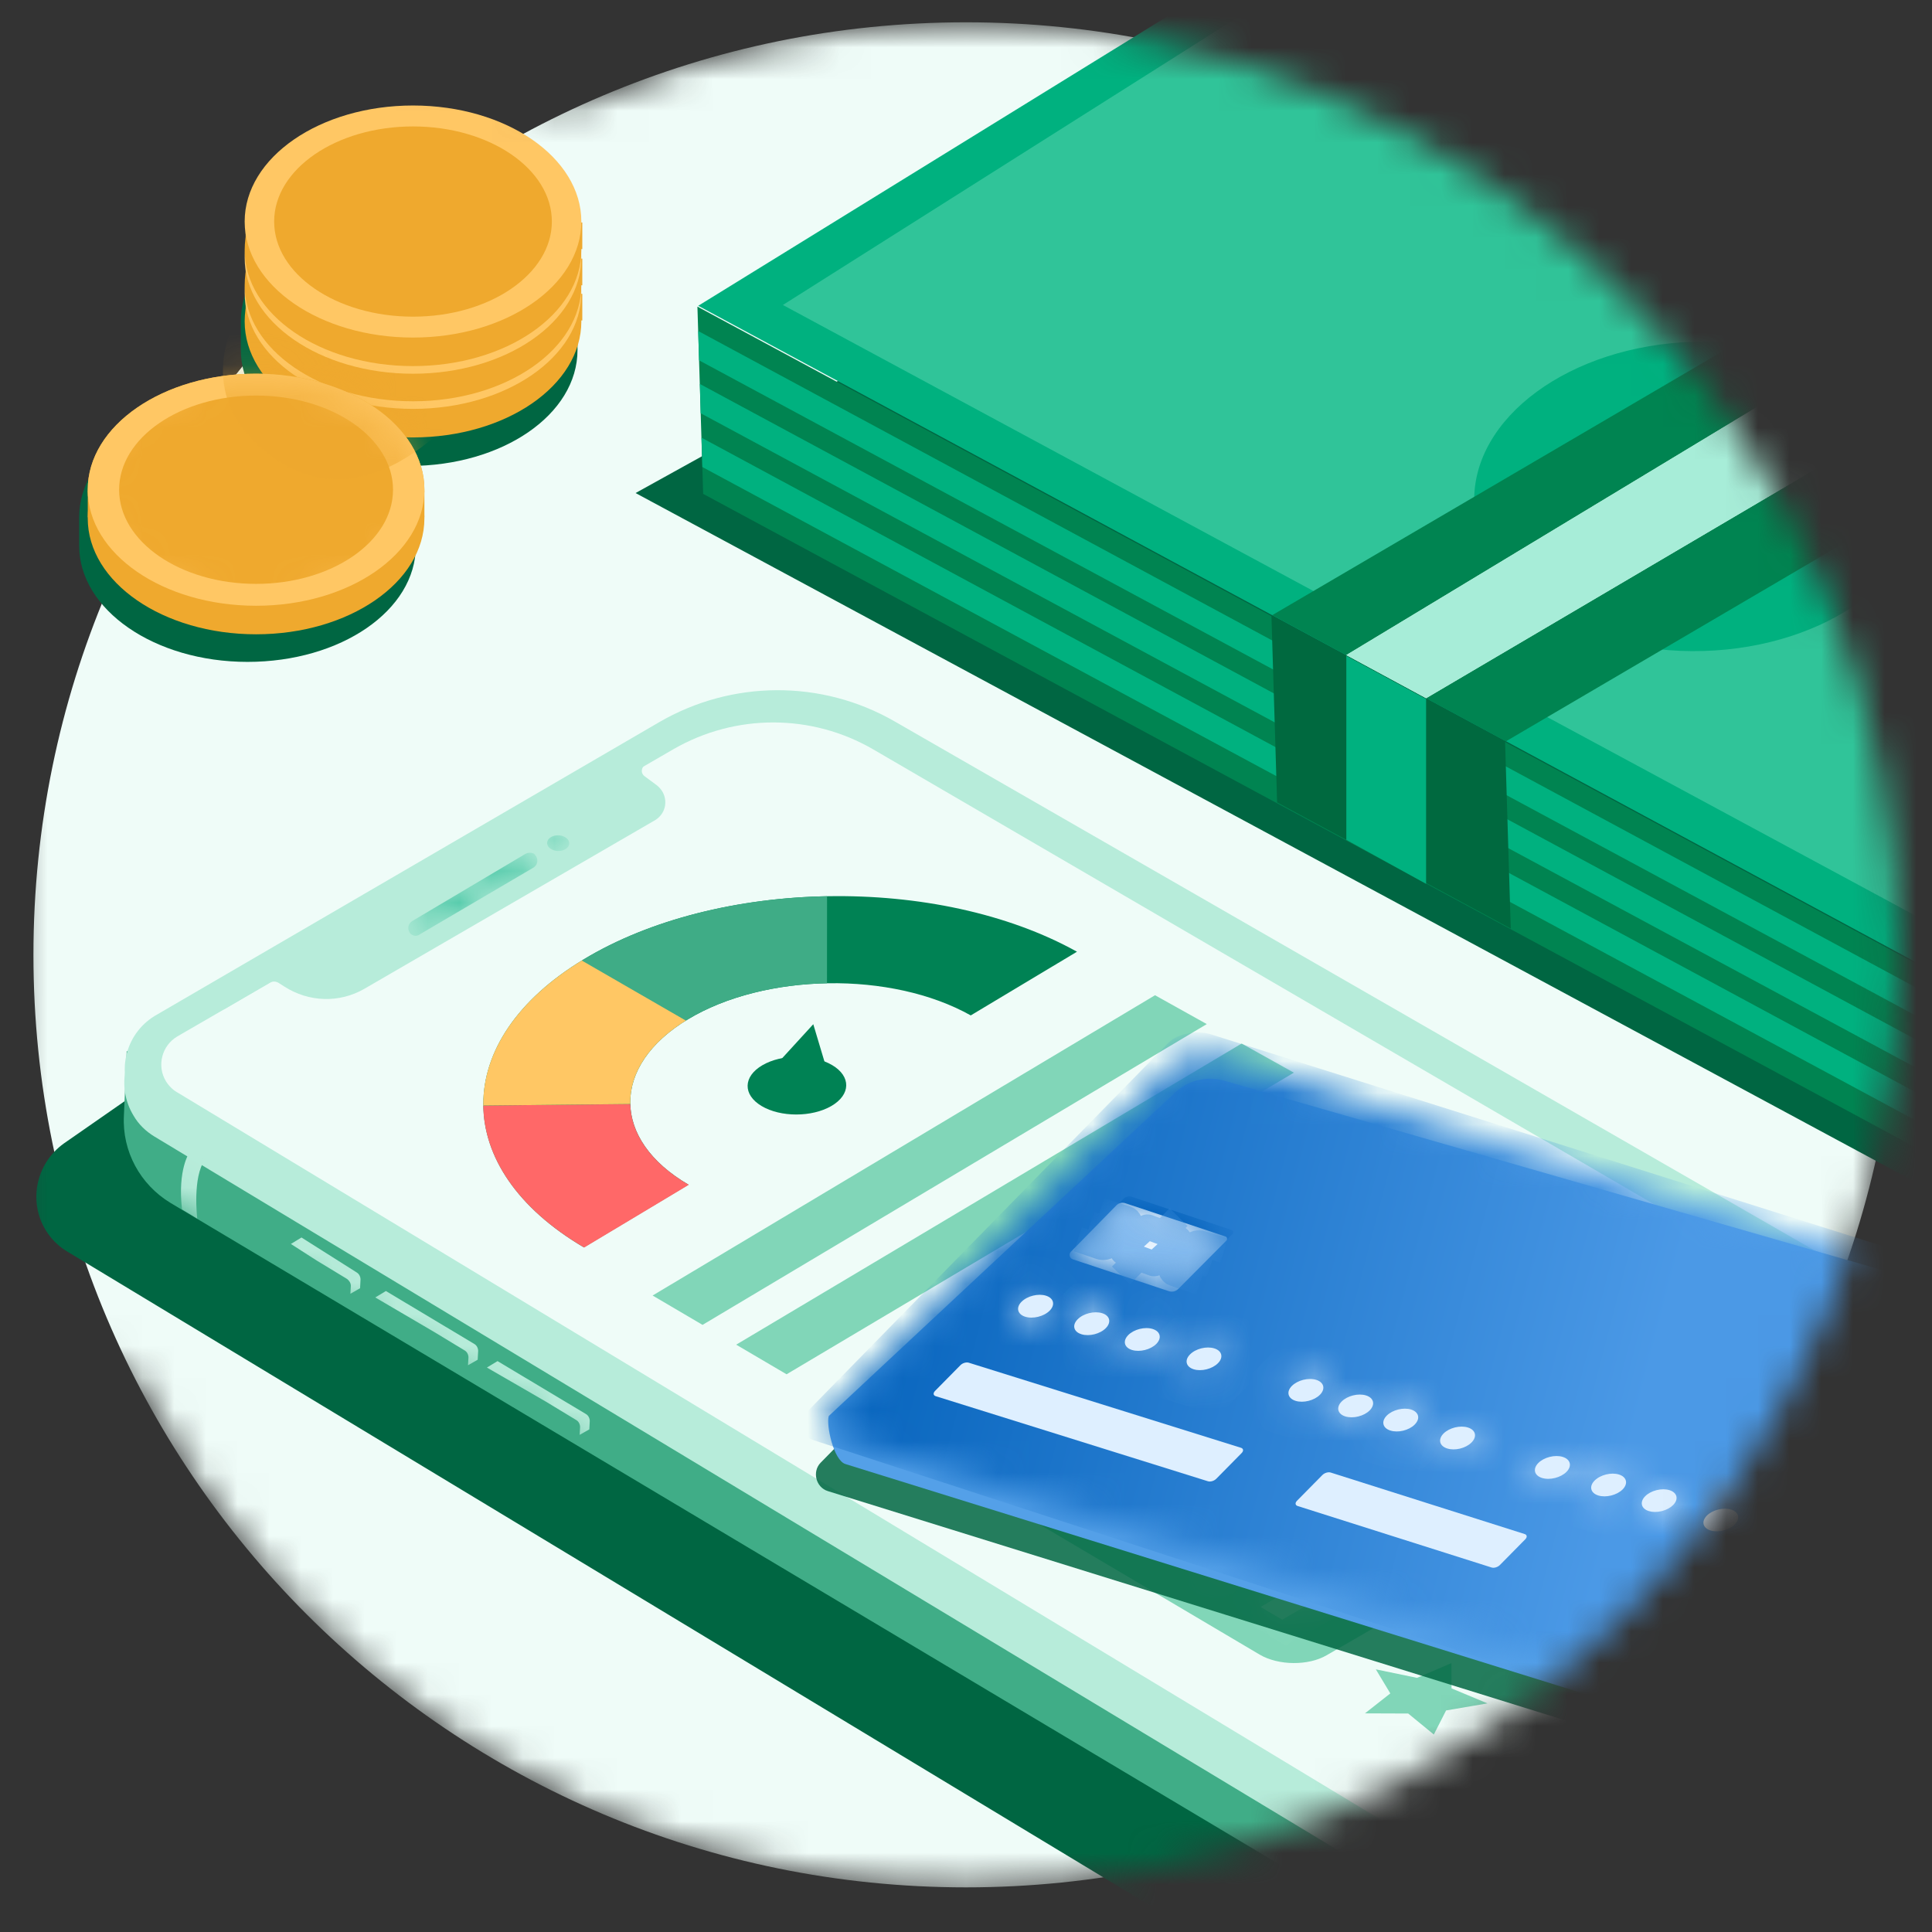 <?xml version="1.0" encoding="UTF-8"?> <svg xmlns="http://www.w3.org/2000/svg" width="61" height="61" viewBox="0 0 61 61" fill="none"><rect x="0" y="0" width="61" height="61" fill="#333333" stroke="none"/><g clip-path="url(#clip0_16015_32107)"><mask id="mask0_16015_32107" style="mask-type:luminance" maskUnits="userSpaceOnUse" x="0" y="0" width="60" height="60"><path d="M30.5 0.703C26.198 0.703 22.113 1.627 18.43 3.285C17.202 3.838 8.938 0.173 8.938 0.173L0.5 5.535L0.314 42.102C0.314 42.102 3.898 42.805 4.271 43.533C9.144 53.065 19.059 59.59 30.5 59.59C46.761 59.59 59.943 46.408 59.943 30.147C59.943 13.886 46.761 0.703 30.5 0.703Z" fill="white"></path></mask><g mask="url(#mask0_16015_32107)"><path d="M30.5 59.591C46.761 59.591 59.943 46.409 59.943 30.148C59.943 13.886 46.761 0.704 30.5 0.704C14.238 0.704 1.056 13.886 1.056 30.148C1.056 46.409 14.238 59.591 30.5 59.591Z" fill="#EFFCF8"></path><path d="M72.401 51.669C72.269 51.479 72.124 51.305 71.949 51.174L70.639 50.125L18.606 36.713L18.224 37.062L6.417 33.043L2.019 36.101C1.102 36.757 0.869 38.023 1.509 38.941C1.669 39.174 1.888 39.378 2.136 39.523L10.211 44.401L45.678 65.823C48.299 67.411 51.605 67.367 54.197 65.722L71.76 54.523C72.721 53.911 73.012 52.63 72.401 51.669L72.401 51.669Z" fill="#006642"></path><path d="M4 33.188L3.912 35.227C3.854 36.349 4.422 37.397 5.383 37.98L47.761 63.261C50.324 64.79 53.542 64.731 56.047 63.115L71.338 53.241C71.338 53.241 72.867 52.44 72.022 49.047L4 33.188Z" fill="#40AD87"></path><path d="M4.873 35.883L47.761 61.746C50.309 63.29 53.498 63.232 56.003 61.63L70.813 52.106C72.037 51.319 72.386 49.688 71.6 48.465C71.367 48.115 71.061 47.81 70.697 47.606L28.232 23.199C25.931 21.873 23.091 21.888 20.79 23.228L4.859 32.504C3.927 33.087 3.65 34.296 4.218 35.227C4.378 35.504 4.611 35.723 4.873 35.883Z" fill="#B7ECDA"></path><mask id="mask1_16015_32107" style="mask-type:luminance" maskUnits="userSpaceOnUse" x="3" y="33" width="70" height="32"><path d="M4 33.188L3.912 35.227C3.854 36.349 4.422 37.397 5.383 37.98L47.761 63.261C50.324 64.79 53.542 64.731 56.047 63.115L71.338 53.241C71.338 53.241 72.867 52.44 72.022 49.047L4 33.188Z" fill="white"></path></mask><g mask="url(#mask1_16015_32107)"><path d="M10 39.8L10.961 40.383C11.034 40.441 11.077 40.514 11.077 40.601L11.063 40.849L11.369 40.674L11.383 40.397C11.383 40.31 11.339 40.223 11.267 40.179L9.519 39.072L9.184 39.276L10 39.8Z" fill="#B7ECDA"></path><path d="M13.713 42.058L14.674 42.64C14.747 42.684 14.791 42.771 14.791 42.859L14.776 43.106L15.082 42.931L15.097 42.655C15.097 42.567 15.053 42.48 14.98 42.436L12.184 40.762L11.849 40.965L13.713 42.058Z" fill="#B7ECDA"></path><path d="M17.238 44.256L18.199 44.839C18.271 44.882 18.315 44.97 18.315 45.057L18.301 45.304L18.607 45.13L18.621 44.868C18.621 44.78 18.577 44.693 18.505 44.649L15.709 42.975L15.373 43.178L17.238 44.256Z" fill="#B7ECDA"></path><path d="M5.98 36.393C5.98 36.393 5.602 36.917 5.747 38.184L6.228 38.475C6.228 38.475 6.068 37.164 6.475 36.611L5.98 36.393V36.393Z" fill="#B7ECDA"></path></g><path d="M4.888 35.461L47.775 61.339C50.324 62.883 53.513 62.824 56.018 61.222L70.828 51.698C72.051 50.912 72.401 49.281 71.614 48.058C71.381 47.708 71.075 47.402 70.711 47.199L28.246 22.777C25.945 21.452 23.106 21.466 20.805 22.806L4.873 32.083C3.941 32.665 3.665 33.874 4.233 34.806C4.393 35.068 4.626 35.301 4.888 35.461H4.888Z" fill="#B7ECDA"></path><path d="M48.43 60.377C50.557 61.644 53.236 61.615 55.333 60.275L70.304 50.707C70.886 50.343 71.075 49.586 70.726 48.989C70.624 48.829 70.478 48.683 70.318 48.566L27.577 23.664C25.625 22.528 23.222 22.528 21.271 23.65L5.601 32.722C5.106 33.014 4.946 33.654 5.237 34.135C5.325 34.28 5.456 34.411 5.587 34.484L48.43 60.377V60.377Z" fill="#EFFCF8"></path><path d="M7.058 31.878L8.499 31.033C8.601 30.975 8.718 30.975 8.82 31.048L8.98 31.15C9.752 31.645 10.713 31.674 11.499 31.223L20.688 25.893C20.994 25.704 21.096 25.325 20.921 25.005C20.878 24.932 20.819 24.859 20.747 24.801L20.353 24.509C20.251 24.436 20.237 24.306 20.31 24.204L20.368 24.145L21.256 23.636L20.659 23.461L7.728 31.005L7.058 31.878L7.058 31.878Z" fill="#B7ECDA"></path><mask id="mask2_16015_32107" style="mask-type:luminance" maskUnits="userSpaceOnUse" x="17" y="26" width="1" height="1"><path d="M17.889 26.503C17.893 26.366 17.74 26.25 17.547 26.244C17.354 26.238 17.194 26.344 17.19 26.481C17.186 26.618 17.338 26.733 17.532 26.739C17.724 26.745 17.884 26.64 17.889 26.503Z" fill="white"></path></mask><g mask="url(#mask2_16015_32107)"><path d="M17.973 26.633C17.977 26.496 17.824 26.38 17.631 26.374C17.438 26.368 17.279 26.474 17.274 26.611C17.27 26.748 17.423 26.863 17.616 26.869C17.809 26.875 17.969 26.769 17.973 26.633Z" fill="#00AE82"></path></g><mask id="mask3_16015_32107" style="mask-type:luminance" maskUnits="userSpaceOnUse" x="12" y="26" width="5" height="4"><path d="M16.509 26.84L12.927 28.966C12.81 29.039 12.767 29.184 12.839 29.316C12.849 29.325 12.854 29.335 12.854 29.345C12.927 29.432 13.058 29.461 13.16 29.389L16.757 27.277C16.873 27.204 16.917 27.058 16.844 26.927C16.829 26.913 16.815 26.869 16.786 26.869L16.771 26.854C16.713 26.796 16.611 26.782 16.509 26.84Z" fill="white"></path></mask><g mask="url(#mask3_16015_32107)"><path d="M16.596 26.956L13.014 29.082C12.898 29.155 12.854 29.301 12.927 29.432C12.936 29.442 12.941 29.451 12.941 29.461C13.014 29.548 13.145 29.578 13.247 29.505L16.844 27.393C16.96 27.32 17.004 27.174 16.931 27.043C16.917 27.029 16.902 26.985 16.873 26.985L16.888 26.971C16.8 26.912 16.684 26.912 16.596 26.956Z" fill="#00AE82"></path></g><path d="M43.34 35.594L27.313 45.092L27.175 45.011L43.197 35.515L43.34 35.594Z" fill="#81D6B8"></path><path d="M21.737 37.403C19.293 35.977 19.288 33.649 21.718 32.185C24.154 30.716 28.145 30.654 30.65 32.06L34.004 30.049C29.609 27.606 22.651 27.736 18.419 30.297C14.209 32.844 14.202 36.891 18.434 39.383L21.737 37.403Z" fill="#008254"></path><path d="M15.258 34.907C15.279 36.532 16.336 38.152 18.444 39.389L21.747 37.409C20.539 36.708 19.925 35.787 19.9 34.859L15.258 34.907Z" fill="#FF6868"></path><path d="M21.67 32.214L18.396 30.311C16.281 31.598 15.238 33.259 15.259 34.906L19.901 34.858C19.875 33.912 20.464 32.957 21.67 32.214Z" fill="#FFC764"></path><path d="M21.718 32.184C22.926 31.456 24.512 31.075 26.111 31.045L26.113 28.296C23.31 28.348 20.53 29.019 18.419 30.297C18.402 30.307 18.386 30.318 18.37 30.328L21.655 32.224C21.676 32.211 21.696 32.197 21.718 32.184V32.184Z" fill="#3FAC86"></path><path d="M26.273 33.629C25.672 33.273 24.687 33.275 24.073 33.632C23.46 33.988 23.447 34.565 24.046 34.921C24.645 35.278 25.631 35.278 26.248 34.921C26.865 34.563 26.876 33.985 26.274 33.629L26.273 33.629Z" fill="#008254"></path><path d="M24.621 33.493L25.678 32.338L26.061 33.618L24.621 33.493Z" fill="#008254"></path><path d="M38.102 32.334L22.182 41.831L20.605 40.904L36.468 31.423L38.102 32.334Z" fill="#81D6B8"></path><path d="M40.852 33.868L24.835 43.391L23.244 42.456L39.203 32.948L40.852 33.868Z" fill="#81D6B8"></path><path d="M45.309 37.547C45.882 37.207 46.828 37.2 47.423 37.53L56.436 42.588C57.042 42.934 57.052 43.488 56.459 43.828L41.89 52.26C41.315 52.598 40.368 52.59 39.776 52.244L31.085 47.103C30.517 46.763 30.519 46.221 31.088 45.891C31.088 45.891 31.088 45.891 31.088 45.891L45.309 37.547Z" fill="#81D6B8"></path><path d="M47.031 47.295L46.346 46.9L50.144 44.696L50.834 45.09L47.031 47.295Z" fill="#FBE6E4"></path><path d="M47.031 47.295L46.346 46.9L50.144 44.696L50.834 45.09L47.031 47.295Z" fill="#E5F3EE"></path><mask id="mask4_16015_32107" style="mask-type:luminance" maskUnits="userSpaceOnUse" x="46" y="44" width="5" height="4"><path d="M47.031 47.295L46.346 46.9L50.144 44.696L50.834 45.09L47.031 47.295Z" fill="white"></path></mask><g mask="url(#mask4_16015_32107)"><path d="M44.627 47.015L49.961 43.894L52.291 45.211L46.93 48.339L44.627 47.015Z" fill="#E5F3EE"></path></g><path d="M39.81 50.738L44.875 47.777L45.559 48.171L40.486 51.134L39.81 50.738Z" fill="#FBE6E4"></path><path d="M39.81 50.738L44.875 47.777L45.559 48.171L40.486 51.134L39.81 50.738Z" fill="#E5F3EE"></path><mask id="mask5_16015_32107" style="mask-type:luminance" maskUnits="userSpaceOnUse" x="39" y="47" width="7" height="5"><path d="M39.81 50.738L44.875 47.777L45.559 48.171L40.486 51.134L39.81 50.738Z" fill="white"></path></mask><g mask="url(#mask5_16015_32107)"><path d="M40.597 51.964L38.326 50.622L44.99 46.752L47.294 48.085L40.597 51.964Z" fill="#E5F3EE"></path></g><path d="M38.609 49.551C38.457 49.639 38.209 49.636 38.056 49.546C37.902 49.455 37.9 49.31 38.051 49.222C38.203 49.134 38.451 49.136 38.605 49.227C38.759 49.317 38.761 49.462 38.61 49.55L38.609 49.551Z" fill="#FBE6E4"></path><path d="M38.609 49.551C38.457 49.639 38.209 49.636 38.056 49.546C37.902 49.455 37.9 49.31 38.051 49.222C38.203 49.134 38.451 49.136 38.605 49.227C38.759 49.317 38.761 49.462 38.61 49.55L38.609 49.551Z" fill="#E5F3EE"></path><mask id="mask6_16015_32107" style="mask-type:luminance" maskUnits="userSpaceOnUse" x="37" y="49" width="2" height="1"><path d="M38.609 49.551C38.457 49.639 38.209 49.636 38.056 49.546C37.902 49.455 37.9 49.31 38.051 49.222C38.203 49.134 38.451 49.136 38.605 49.227C38.759 49.317 38.761 49.462 38.61 49.55L38.609 49.551Z" fill="white"></path></mask><g mask="url(#mask6_16015_32107)"><path d="M38.348 50.634L36.206 49.369L38.314 48.142L40.466 49.404L38.348 50.634Z" fill="#E5F3EE"></path></g><path d="M39.258 48.516C39.41 48.427 39.658 48.428 39.813 48.519C39.969 48.609 39.972 48.755 39.82 48.843C39.669 48.932 39.42 48.931 39.265 48.84C39.11 48.75 39.107 48.605 39.258 48.516Z" fill="#FBE6E4"></path><path d="M39.258 48.516C39.41 48.427 39.658 48.428 39.813 48.519C39.969 48.609 39.972 48.755 39.82 48.843C39.669 48.932 39.42 48.931 39.265 48.84C39.11 48.75 39.107 48.605 39.258 48.516Z" fill="#E5F3EE"></path><mask id="mask7_16015_32107" style="mask-type:luminance" maskUnits="userSpaceOnUse" x="39" y="48" width="1" height="1"><path d="M39.258 48.516C39.41 48.427 39.658 48.428 39.813 48.519C39.969 48.609 39.972 48.755 39.82 48.843C39.669 48.932 39.42 48.931 39.265 48.84C39.11 48.75 39.107 48.605 39.258 48.516Z" fill="white"></path></mask><g mask="url(#mask7_16015_32107)"><path d="M39.564 49.931L37.416 48.667L39.527 47.438L41.685 48.699L39.564 49.931Z" fill="#E5F3EE"></path></g><path d="M40.815 48.268C40.663 48.357 40.413 48.356 40.258 48.265C40.102 48.175 40.099 48.029 40.251 47.94C40.403 47.851 40.652 47.852 40.808 47.943C40.964 48.033 40.967 48.179 40.815 48.268Z" fill="#FBE6E4"></path><path d="M40.815 48.268C40.663 48.357 40.413 48.356 40.258 48.265C40.102 48.175 40.099 48.029 40.251 47.94C40.403 47.851 40.652 47.852 40.808 47.943C40.964 48.033 40.967 48.179 40.815 48.268Z" fill="#E5F3EE"></path><mask id="mask8_16015_32107" style="mask-type:luminance" maskUnits="userSpaceOnUse" x="40" y="47" width="1" height="2"><path d="M40.815 48.268C40.663 48.357 40.413 48.356 40.258 48.265C40.102 48.175 40.099 48.029 40.251 47.94C40.403 47.851 40.652 47.852 40.808 47.943C40.964 48.033 40.967 48.179 40.815 48.268Z" fill="white"></path></mask><g mask="url(#mask8_16015_32107)"><path d="M40.559 49.352L38.406 48.089L40.52 46.858L42.682 48.119L40.559 49.352Z" fill="#E5F3EE"></path></g><path d="M41.922 47.625C41.769 47.715 41.517 47.713 41.361 47.622C41.205 47.531 41.202 47.385 41.355 47.296C41.509 47.206 41.76 47.208 41.916 47.299C42.073 47.39 42.075 47.536 41.922 47.625Z" fill="#FBE6E4"></path><path d="M41.922 47.625C41.769 47.715 41.517 47.713 41.361 47.622C41.205 47.531 41.202 47.385 41.355 47.296C41.509 47.206 41.76 47.208 41.916 47.299C42.073 47.39 42.075 47.536 41.922 47.625Z" fill="#E5F3EE"></path><mask id="mask9_16015_32107" style="mask-type:luminance" maskUnits="userSpaceOnUse" x="41" y="47" width="2" height="1"><path d="M41.922 47.625C41.769 47.715 41.517 47.713 41.361 47.622C41.205 47.531 41.202 47.385 41.355 47.296C41.509 47.206 41.76 47.208 41.916 47.299C42.073 47.39 42.075 47.536 41.922 47.625Z" fill="white"></path></mask><g mask="url(#mask9_16015_32107)"><path d="M41.664 48.709L39.506 47.447L41.623 46.215L43.791 47.474L41.664 48.709Z" fill="#E5F3EE"></path></g><path d="M44.914 45.883C44.764 45.972 44.516 45.974 44.358 45.885L44.353 45.882C44.196 45.792 44.191 45.647 44.343 45.557C44.495 45.467 44.747 45.467 44.905 45.557C45.062 45.646 45.068 45.79 44.918 45.88L44.914 45.883Z" fill="#FBE6E4"></path><path d="M44.914 45.883C44.764 45.972 44.516 45.974 44.358 45.885L44.353 45.882C44.196 45.792 44.191 45.647 44.343 45.557C44.495 45.467 44.747 45.467 44.905 45.557C45.062 45.646 45.068 45.79 44.918 45.88L44.914 45.883Z" fill="#E5F3EE"></path><mask id="mask10_16015_32107" style="mask-type:luminance" maskUnits="userSpaceOnUse" x="44" y="45" width="2" height="1"><path d="M44.914 45.883C44.764 45.972 44.516 45.974 44.358 45.885L44.353 45.882C44.196 45.792 44.191 45.647 44.343 45.557C44.495 45.467 44.747 45.467 44.905 45.557C45.062 45.646 45.068 45.79 44.918 45.88L44.914 45.883Z" fill="white"></path></mask><g mask="url(#mask10_16015_32107)"><path d="M44.657 46.968L42.485 45.711L44.609 44.474L46.791 45.729L44.657 46.968Z" fill="#E5F3EE"></path></g><path d="M43.793 46.539C43.644 46.629 43.395 46.63 43.239 46.541L43.233 46.538C43.076 46.448 43.072 46.302 43.224 46.213C43.376 46.123 43.627 46.123 43.784 46.213C43.941 46.303 43.947 46.447 43.797 46.537L43.793 46.539V46.539Z" fill="#FBE6E4"></path><path d="M43.793 46.539C43.644 46.629 43.395 46.63 43.239 46.541L43.233 46.538C43.076 46.448 43.072 46.302 43.224 46.213C43.376 46.123 43.627 46.123 43.784 46.213C43.941 46.303 43.947 46.447 43.797 46.537L43.793 46.539V46.539Z" fill="#E5F3EE"></path><mask id="mask11_16015_32107" style="mask-type:luminance" maskUnits="userSpaceOnUse" x="43" y="46" width="1" height="1"><path d="M43.793 46.539C43.644 46.629 43.395 46.63 43.239 46.541L43.233 46.538C43.076 46.448 43.072 46.302 43.224 46.213C43.376 46.123 43.627 46.123 43.784 46.213C43.941 46.303 43.947 46.447 43.797 46.537L43.793 46.539V46.539Z" fill="white"></path></mask><g mask="url(#mask11_16015_32107)"><path d="M43.535 47.625L41.368 46.366L43.49 45.131L45.666 46.387L43.535 47.625Z" fill="#E5F3EE"></path></g><path d="M45.806 45.362C45.652 45.452 45.4 45.451 45.242 45.361C45.085 45.271 45.082 45.125 45.235 45.036C45.388 44.946 45.64 44.947 45.797 45.037H45.798C45.955 45.127 45.959 45.273 45.806 45.362V45.362Z" fill="#FBE6E4"></path><path d="M45.806 45.362C45.652 45.452 45.4 45.451 45.242 45.361C45.085 45.271 45.082 45.125 45.235 45.036C45.388 44.946 45.64 44.947 45.797 45.037H45.798C45.955 45.127 45.959 45.273 45.806 45.362V45.362Z" fill="#E5F3EE"></path><mask id="mask12_16015_32107" style="mask-type:luminance" maskUnits="userSpaceOnUse" x="45" y="44" width="1" height="2"><path d="M45.806 45.362C45.652 45.452 45.4 45.451 45.242 45.361C45.085 45.271 45.082 45.125 45.235 45.036C45.388 44.946 45.64 44.947 45.797 45.037H45.798C45.955 45.127 45.959 45.273 45.806 45.362V45.362Z" fill="white"></path></mask><g mask="url(#mask12_16015_32107)"><path d="M45.549 46.451L43.373 45.194L45.5 43.956L47.686 45.21L45.549 46.451Z" fill="#E5F3EE"></path></g><path d="M46.791 44.789C46.637 44.879 46.385 44.878 46.227 44.788C46.069 44.698 46.065 44.552 46.219 44.462C46.372 44.373 46.624 44.373 46.782 44.463H46.783C46.941 44.553 46.944 44.699 46.791 44.789H46.791V44.789Z" fill="#FBE6E4"></path><path d="M46.791 44.789C46.637 44.879 46.385 44.878 46.227 44.788C46.069 44.698 46.065 44.552 46.219 44.462C46.372 44.373 46.624 44.373 46.782 44.463H46.783C46.941 44.553 46.944 44.699 46.791 44.789H46.791V44.789Z" fill="#E5F3EE"></path><mask id="mask13_16015_32107" style="mask-type:luminance" maskUnits="userSpaceOnUse" x="46" y="44" width="1" height="1"><path d="M46.791 44.789C46.637 44.879 46.385 44.878 46.227 44.788C46.069 44.698 46.065 44.552 46.219 44.462C46.372 44.373 46.624 44.373 46.782 44.463H46.783C46.941 44.553 46.944 44.699 46.791 44.789H46.791V44.789Z" fill="white"></path></mask><g mask="url(#mask13_16015_32107)"><path d="M46.535 45.878L44.353 44.623L46.483 43.383L48.674 44.635L46.535 45.878Z" fill="#E5F3EE"></path></g><path d="M48.812 43.618C48.659 43.707 48.406 43.707 48.249 43.617C48.092 43.527 48.089 43.382 48.242 43.292C48.395 43.203 48.648 43.203 48.805 43.293C48.963 43.383 48.966 43.528 48.812 43.618Z" fill="#FBE6E4"></path><path d="M48.812 43.618C48.659 43.707 48.406 43.707 48.249 43.617C48.092 43.527 48.089 43.382 48.242 43.292C48.395 43.203 48.648 43.203 48.805 43.293C48.963 43.383 48.966 43.528 48.812 43.618Z" fill="#E5F3EE"></path><mask id="mask14_16015_32107" style="mask-type:luminance" maskUnits="userSpaceOnUse" x="48" y="43" width="1" height="1"><path d="M48.812 43.618C48.659 43.707 48.406 43.707 48.249 43.617C48.092 43.527 48.089 43.382 48.242 43.292C48.395 43.203 48.648 43.203 48.805 43.293C48.963 43.383 48.966 43.528 48.812 43.618Z" fill="white"></path></mask><g mask="url(#mask14_16015_32107)"><path d="M48.558 44.704L46.367 43.451L48.502 42.208L50.703 43.458L48.558 44.704Z" fill="#E5F3EE"></path></g><path d="M50.039 42.904C49.884 42.993 49.63 42.993 49.472 42.903C49.313 42.812 49.31 42.666 49.465 42.577C49.62 42.487 49.873 42.487 50.032 42.578C50.189 42.667 50.194 42.812 50.042 42.902L50.039 42.904Z" fill="#FBE6E4"></path><path d="M50.039 42.904C49.884 42.993 49.63 42.993 49.472 42.903C49.313 42.812 49.31 42.666 49.465 42.577C49.62 42.487 49.873 42.487 50.032 42.578C50.189 42.667 50.194 42.812 50.042 42.902L50.039 42.904Z" fill="#E5F3EE"></path><mask id="mask15_16015_32107" style="mask-type:luminance" maskUnits="userSpaceOnUse" x="49" y="42" width="2" height="1"><path d="M50.039 42.904C49.884 42.993 49.63 42.993 49.472 42.903C49.313 42.812 49.31 42.666 49.465 42.577C49.62 42.487 49.873 42.487 50.032 42.578C50.189 42.667 50.194 42.812 50.042 42.902L50.039 42.904Z" fill="white"></path></mask><g mask="url(#mask15_16015_32107)"><path d="M49.785 43.988L47.588 42.737L49.726 41.492L51.933 42.741L49.785 43.988Z" fill="#E5F3EE"></path></g><path d="M51.046 42.318C50.891 42.409 50.636 42.408 50.477 42.318C50.317 42.228 50.313 42.082 50.468 41.992C50.623 41.901 50.878 41.901 51.038 41.992C51.197 42.081 51.202 42.226 51.048 42.316L51.046 42.318V42.318Z" fill="#FBE6E4"></path><path d="M51.046 42.318C50.891 42.409 50.636 42.408 50.477 42.318C50.317 42.228 50.313 42.082 50.468 41.992C50.623 41.901 50.878 41.901 51.038 41.992C51.197 42.081 51.202 42.226 51.048 42.316L51.046 42.318V42.318Z" fill="#E5F3EE"></path><mask id="mask16_16015_32107" style="mask-type:luminance" maskUnits="userSpaceOnUse" x="50" y="41" width="2" height="2"><path d="M51.046 42.318C50.891 42.409 50.636 42.408 50.477 42.318C50.317 42.228 50.313 42.082 50.468 41.992C50.623 41.901 50.878 41.901 51.038 41.992C51.197 42.081 51.202 42.226 51.048 42.316L51.046 42.318V42.318Z" fill="white"></path></mask><g mask="url(#mask16_16015_32107)"><path d="M48.456 42.299L50.581 41.053L52.792 42.292L50.657 43.541L48.456 42.299Z" fill="#E5F3EE"></path></g><path d="M52.167 41.667C52.013 41.758 51.757 41.759 51.596 41.669C51.436 41.579 51.431 41.433 51.585 41.342C51.74 41.251 51.995 41.25 52.156 41.34H52.156C52.317 41.43 52.322 41.576 52.168 41.667L52.167 41.667Z" fill="#FBE6E4"></path><path d="M52.167 41.667C52.013 41.758 51.757 41.759 51.596 41.669C51.436 41.579 51.431 41.433 51.585 41.342C51.74 41.251 51.995 41.25 52.156 41.34H52.156C52.317 41.43 52.322 41.576 52.168 41.667L52.167 41.667Z" fill="#E5F3EE"></path><mask id="mask17_16015_32107" style="mask-type:luminance" maskUnits="userSpaceOnUse" x="51" y="41" width="2" height="1"><path d="M52.167 41.667C52.013 41.758 51.757 41.759 51.596 41.669C51.436 41.579 51.431 41.433 51.585 41.342C51.74 41.251 51.995 41.25 52.156 41.34H52.156C52.317 41.43 52.322 41.576 52.168 41.667L52.167 41.667Z" fill="white"></path></mask><g mask="url(#mask17_16015_32107)"><path d="M51.916 42.752L49.709 41.504L51.853 40.256L54.07 41.502L51.916 42.752Z" fill="#E5F3EE"></path></g><path d="M38.105 47.013L37.036 46.384C36.85 46.275 36.552 46.273 36.368 46.379L34.791 47.296C34.608 47.402 34.609 47.577 34.793 47.686L35.857 48.316C36.043 48.426 36.342 48.429 36.526 48.322L38.108 47.404C38.292 47.297 38.291 47.122 38.105 47.013L38.105 47.013" fill="#E5F3EE"></path><path d="M43.44 52.707L44.741 52.976L45.826 52.51L45.83 53.308L46.965 53.782L45.658 54.005L45.271 54.765L44.462 54.102L43.096 54.097L43.897 53.467L43.44 52.707Z" fill="#81D6B8"></path><path d="M46.888 50.701L48.197 50.967L49.288 50.498L49.294 51.297L50.437 51.769L49.123 51.995L48.736 52.755L47.921 52.094L46.546 52.092L47.35 51.46L46.888 50.701Z" fill="#81D6B8"></path><path d="M50.35 48.685L51.668 48.948L52.764 48.477L52.772 49.276L53.923 49.745L52.603 49.974L52.215 50.736L51.393 50.077L50.01 50.078L50.818 49.443L50.35 48.685Z" fill="#81D6B8"></path><path d="M53.828 46.661L55.154 46.922L56.255 46.447L56.266 47.247L57.425 47.714L56.097 47.946L55.709 48.709L54.881 48.051L53.49 48.055L54.3 47.418L53.828 46.661Z" fill="#81D6B8"></path><path d="M57.321 44.629L58.656 44.886L59.762 44.409L59.775 45.209L60.942 45.674L59.607 45.909L59.219 46.673L58.384 46.017L56.984 46.024L57.798 45.385L57.321 44.629Z" fill="#81D6B8"></path><path opacity="0.85" d="M36.494 35.4L25.911 46.182C25.635 46.464 25.76 46.962 26.137 47.079L54.187 55.8C54.907 56.025 55.678 55.833 56.21 55.298L66.716 44.731C66.995 44.451 66.871 43.95 66.493 43.832L38.139 34.987C37.552 34.804 36.925 34.962 36.494 35.4H36.494Z" fill="#006642"></path><path d="M37.05 34.547L26.168 44.707C26.077 44.981 26.317 46.108 26.693 46.225L54.743 54.947C55.464 55.171 56.234 54.98 56.766 54.444L67.272 43.877C67.552 43.597 67.33 42.548 67.027 42.289L38.695 34.133C38.108 33.95 37.481 34.108 37.051 34.547L37.05 34.547Z" fill="#54A0E8"></path><mask id="mask18_16015_32107" style="mask-type:luminance" maskUnits="userSpaceOnUse" x="26" y="33" width="42" height="22"><path d="M36.853 33.758L26.27 44.54C25.994 44.821 26.119 45.319 26.496 45.436L54.545 54.158C55.266 54.382 56.036 54.191 56.569 53.656L67.075 43.089C67.354 42.808 67.23 42.308 66.852 42.19L38.498 33.344C37.911 33.161 37.284 33.319 36.853 33.758H36.853Z" fill="white"></path></mask><g mask="url(#mask18_16015_32107)"><path d="M38.243 32.66C37.784 32.514 37.177 32.633 36.887 32.927C36.885 32.929 36.884 32.93 36.882 32.932L25.402 44.657C25.106 44.957 25.239 45.324 25.7 45.476C25.702 45.477 25.704 45.477 25.707 45.478L55.254 55.118C55.733 55.276 56.361 55.154 56.654 54.844C56.656 54.843 56.657 54.841 56.659 54.84L68.041 42.765C68.328 42.462 68.174 42.094 67.696 41.942C67.694 41.941 67.691 41.94 67.689 41.94L38.243 32.66Z" fill="url(#paint0_linear_16015_32107)"></path></g><path d="M54.008 48.322C54.252 48.398 54.596 48.312 54.775 48.13C54.954 47.948 54.902 47.738 54.657 47.662C54.413 47.587 54.069 47.672 53.89 47.855C53.711 48.037 53.763 48.246 54.007 48.322C54.007 48.322 54.008 48.322 54.008 48.322H54.008Z" fill="#DEEFFF"></path><mask id="mask19_16015_32107" style="mask-type:luminance" maskUnits="userSpaceOnUse" x="53" y="47" width="2" height="2"><path d="M54.008 48.322C54.252 48.398 54.596 48.312 54.775 48.13C54.954 47.948 54.902 47.738 54.657 47.662C54.413 47.587 54.069 47.672 53.89 47.855C53.711 48.037 53.763 48.246 54.007 48.322C54.007 48.322 54.008 48.322 54.008 48.322H54.008Z" fill="white"></path></mask><g mask="url(#mask19_16015_32107)"><path d="M54.784 49.792L57.284 47.252L53.881 46.191L51.381 48.73L54.784 49.792Z" fill="#DEEFFF"></path></g><path d="M52.468 47.711C52.768 47.636 52.974 47.427 52.929 47.244C52.883 47.061 52.603 46.974 52.303 47.049C52.003 47.124 51.797 47.333 51.843 47.516C51.888 47.699 52.169 47.786 52.468 47.711Z" fill="#DEEFFF"></path><mask id="mask20_16015_32107" style="mask-type:luminance" maskUnits="userSpaceOnUse" x="51" y="47" width="2" height="1"><path d="M52.468 47.711C52.768 47.636 52.974 47.427 52.929 47.244C52.883 47.061 52.603 46.974 52.303 47.049C52.003 47.124 51.797 47.333 51.843 47.516C51.888 47.699 52.169 47.786 52.468 47.711Z" fill="white"></path></mask><g mask="url(#mask20_16015_32107)"><path d="M52.83 49.187L55.33 46.648L51.927 45.587L49.427 48.126L52.83 49.187Z" fill="#DEEFFF"></path></g><path d="M50.462 47.217C50.706 47.294 51.051 47.208 51.232 47.026C51.413 46.843 51.362 46.633 51.118 46.556C50.873 46.479 50.529 46.564 50.347 46.747C50.166 46.929 50.218 47.14 50.462 47.217Z" fill="#DEEFFF"></path><mask id="mask21_16015_32107" style="mask-type:luminance" maskUnits="userSpaceOnUse" x="50" y="46" width="2" height="2"><path d="M50.462 47.217C50.706 47.294 51.051 47.208 51.232 47.026C51.413 46.843 51.362 46.633 51.118 46.556C50.873 46.479 50.529 46.564 50.347 46.747C50.166 46.929 50.218 47.14 50.462 47.217Z" fill="white"></path></mask><g mask="url(#mask21_16015_32107)"><path d="M51.232 48.688L53.733 46.149L50.33 45.088L47.83 47.627L51.232 48.688Z" fill="#DEEFFF"></path></g><path d="M48.687 46.664C48.933 46.741 49.279 46.654 49.46 46.471C49.641 46.288 49.588 46.077 49.342 46C49.096 45.923 48.75 46.01 48.569 46.193C48.389 46.377 48.441 46.587 48.687 46.664Z" fill="#DEEFFF"></path><mask id="mask22_16015_32107" style="mask-type:luminance" maskUnits="userSpaceOnUse" x="48" y="45" width="2" height="2"><path d="M48.687 46.664C48.933 46.741 49.279 46.654 49.46 46.471C49.641 46.288 49.588 46.077 49.342 46C49.096 45.923 48.75 46.01 48.569 46.193C48.389 46.377 48.441 46.587 48.687 46.664Z" fill="white"></path></mask><g mask="url(#mask22_16015_32107)"><path d="M49.46 48.132L51.96 45.593L48.557 44.532L46.057 47.071L49.46 48.132Z" fill="#DEEFFF"></path></g><path d="M43.9 45.167C44.139 45.245 44.481 45.162 44.663 44.983L44.669 44.976C44.85 44.794 44.8 44.583 44.556 44.505C44.312 44.428 43.967 44.513 43.785 44.695C43.605 44.876 43.653 45.086 43.892 45.165L43.9 45.167V45.167Z" fill="#DEEFFF"></path><mask id="mask23_16015_32107" style="mask-type:luminance" maskUnits="userSpaceOnUse" x="43" y="44" width="2" height="2"><path d="M43.9 45.167C44.139 45.245 44.481 45.162 44.663 44.983L44.669 44.976C44.85 44.794 44.8 44.583 44.556 44.505C44.312 44.428 43.967 44.513 43.785 44.695C43.605 44.876 43.653 45.086 43.892 45.165L43.9 45.167V45.167Z" fill="white"></path></mask><g mask="url(#mask23_16015_32107)"><path d="M44.673 46.637L47.173 44.098L43.771 43.037L41.27 45.576L44.673 46.637Z" fill="#DEEFFF"></path></g><path d="M45.693 45.733C45.933 45.811 46.275 45.729 46.456 45.549L46.462 45.543C46.644 45.36 46.594 45.149 46.349 45.072C46.105 44.994 45.76 45.079 45.578 45.261C45.398 45.443 45.446 45.652 45.686 45.731L45.693 45.733V45.733Z" fill="#DEEFFF"></path><mask id="mask24_16015_32107" style="mask-type:luminance" maskUnits="userSpaceOnUse" x="45" y="45" width="2" height="1"><path d="M45.693 45.733C45.933 45.811 46.275 45.729 46.456 45.549L46.462 45.543C46.644 45.36 46.594 45.149 46.349 45.072C46.105 44.994 45.76 45.079 45.578 45.261C45.398 45.443 45.446 45.652 45.686 45.731L45.693 45.733V45.733Z" fill="white"></path></mask><g mask="url(#mask24_16015_32107)"><path d="M46.467 47.203L48.967 44.665L45.565 43.603L43.065 46.142L46.467 47.203Z" fill="#DEEFFF"></path></g><path d="M42.476 44.721C42.721 44.798 43.066 44.713 43.247 44.53C43.427 44.347 43.376 44.136 43.131 44.059C42.886 43.983 42.541 44.068 42.36 44.251L42.36 44.251C42.18 44.434 42.231 44.645 42.476 44.721V44.721Z" fill="#DEEFFF"></path><mask id="mask25_16015_32107" style="mask-type:luminance" maskUnits="userSpaceOnUse" x="42" y="44" width="2" height="1"><path d="M42.476 44.721C42.721 44.798 43.066 44.713 43.247 44.53C43.427 44.347 43.376 44.136 43.131 44.059C42.886 43.983 42.541 44.068 42.36 44.251L42.36 44.251C42.18 44.434 42.231 44.645 42.476 44.721V44.721Z" fill="white"></path></mask><g mask="url(#mask25_16015_32107)"><path d="M43.25 46.196L45.75 43.657L42.347 42.596L39.847 45.135L43.25 46.196Z" fill="#DEEFFF"></path></g><path d="M40.904 44.229C41.149 44.306 41.494 44.22 41.675 44.038C41.856 43.855 41.804 43.644 41.559 43.567C41.315 43.49 40.97 43.576 40.789 43.759L40.788 43.759C40.608 43.942 40.66 44.152 40.904 44.229H40.904Z" fill="#DEEFFF"></path><mask id="mask26_16015_32107" style="mask-type:luminance" maskUnits="userSpaceOnUse" x="40" y="43" width="2" height="2"><path d="M40.904 44.229C41.149 44.306 41.494 44.22 41.675 44.038C41.856 43.855 41.804 43.644 41.559 43.567C41.315 43.49 40.97 43.576 40.789 43.759L40.788 43.759C40.608 43.942 40.66 44.152 40.904 44.229H40.904Z" fill="white"></path></mask><g mask="url(#mask26_16015_32107)"><path d="M41.679 45.704L44.179 43.165L40.776 42.103L38.276 44.642L41.679 45.704Z" fill="#DEEFFF"></path></g><path d="M37.689 43.233C37.934 43.309 38.277 43.223 38.456 43.04C38.636 42.858 38.583 42.648 38.339 42.573C38.094 42.497 37.751 42.582 37.572 42.765C37.392 42.947 37.445 43.157 37.689 43.233L37.689 43.233Z" fill="#DEEFFF"></path><mask id="mask27_16015_32107" style="mask-type:luminance" maskUnits="userSpaceOnUse" x="37" y="42" width="2" height="2"><path d="M37.689 43.233C37.934 43.309 38.277 43.223 38.456 43.04C38.636 42.858 38.583 42.648 38.339 42.573C38.094 42.497 37.751 42.582 37.572 42.765C37.392 42.947 37.445 43.157 37.689 43.233L37.689 43.233Z" fill="white"></path></mask><g mask="url(#mask27_16015_32107)"><path d="M38.461 44.702L40.961 42.163L37.558 41.102L35.058 43.641L38.461 44.702Z" fill="#DEEFFF"></path></g><path d="M35.74 42.623C35.986 42.7 36.331 42.613 36.511 42.43C36.69 42.247 36.637 42.036 36.392 41.96C36.146 41.884 35.802 41.971 35.622 42.154C35.443 42.336 35.494 42.544 35.736 42.622L35.74 42.623Z" fill="#DEEFFF"></path><mask id="mask28_16015_32107" style="mask-type:luminance" maskUnits="userSpaceOnUse" x="35" y="41" width="2" height="2"><path d="M35.74 42.623C35.986 42.7 36.331 42.613 36.511 42.43C36.69 42.247 36.637 42.036 36.392 41.96C36.146 41.884 35.802 41.971 35.622 42.154C35.443 42.336 35.494 42.544 35.736 42.622L35.74 42.623Z" fill="white"></path></mask><g mask="url(#mask28_16015_32107)"><path d="M36.512 44.09L39.012 41.551L35.61 40.49L33.109 43.029L36.512 44.09Z" fill="#DEEFFF"></path></g><path d="M34.143 42.126C34.389 42.203 34.735 42.117 34.915 41.933C35.096 41.749 35.044 41.538 34.798 41.462C34.552 41.385 34.206 41.471 34.025 41.655C33.844 41.837 33.895 42.047 34.139 42.124L34.143 42.126Z" fill="#DEEFFF"></path><mask id="mask29_16015_32107" style="mask-type:luminance" maskUnits="userSpaceOnUse" x="33" y="41" width="3" height="2"><path d="M34.143 42.126C34.389 42.203 34.735 42.117 34.915 41.933C35.096 41.749 35.044 41.538 34.798 41.462C34.552 41.385 34.206 41.471 34.025 41.655C33.844 41.837 33.895 42.047 34.139 42.124L34.143 42.126Z" fill="white"></path></mask><g mask="url(#mask29_16015_32107)"><path d="M35.153 43.745L37.657 41.219L34.275 40.152L31.771 42.678L35.153 43.745Z" fill="#DEEFFF"></path></g><path d="M32.368 41.573C32.613 41.651 32.96 41.565 33.142 41.382C33.323 41.199 33.272 40.987 33.027 40.91C32.782 40.832 32.436 40.918 32.254 41.101C32.254 41.101 32.254 41.101 32.253 41.101C32.072 41.284 32.123 41.495 32.368 41.573C32.368 41.573 32.368 41.573 32.368 41.573Z" fill="#DEEFFF"></path><mask id="mask30_16015_32107" style="mask-type:luminance" maskUnits="userSpaceOnUse" x="32" y="40" width="2" height="2"><path d="M32.368 41.573C32.613 41.651 32.96 41.565 33.142 41.382C33.323 41.199 33.272 40.987 33.027 40.91C32.782 40.832 32.436 40.918 32.254 41.101C32.254 41.101 32.254 41.101 32.253 41.101C32.072 41.284 32.123 41.495 32.368 41.573C32.368 41.573 32.368 41.573 32.368 41.573Z" fill="white"></path></mask><g mask="url(#mask30_16015_32107)"><path d="M33.136 43.04L35.636 40.501L32.234 39.44L29.733 41.978L33.136 43.04Z" fill="#DEEFFF"></path></g><mask id="mask31_16015_32107" style="mask-type:luminance" maskUnits="userSpaceOnUse" x="33" y="37" width="6" height="4"><path d="M35.389 37.932L33.956 39.391C33.884 39.464 33.916 39.594 34.014 39.627L37.037 40.629C37.141 40.661 37.251 40.634 37.328 40.557L38.835 39.041C38.875 39 38.858 38.928 38.803 38.911L35.66 37.866C35.564 37.834 35.46 37.859 35.389 37.932H35.389Z" fill="white"></path></mask><g mask="url(#mask31_16015_32107)"><path d="M35.468 37.853L34.035 39.312C33.963 39.386 33.995 39.516 34.093 39.548L37.116 40.551C37.22 40.583 37.33 40.555 37.407 40.479L38.914 38.962C38.955 38.922 38.937 38.85 38.883 38.833L35.739 37.788C35.643 37.756 35.539 37.781 35.468 37.853H35.468Z" fill="#005FB9"></path><path d="M35.252 38.053L33.811 39.522C33.738 39.596 33.77 39.727 33.868 39.76L36.912 40.769C37.016 40.801 37.127 40.773 37.204 40.696L38.722 39.169C38.762 39.129 38.744 39.056 38.69 39.039L35.525 37.987C35.429 37.956 35.324 37.981 35.252 38.053V38.053Z" fill="#EEF7FF"></path><mask id="mask32_16015_32107" style="mask-type:luminance" maskUnits="userSpaceOnUse" x="33" y="37" width="6" height="4"><path d="M35.252 38.053L33.811 39.522C33.738 39.596 33.77 39.727 33.868 39.76L36.912 40.769C37.016 40.801 37.127 40.773 37.204 40.696L38.722 39.169C38.762 39.129 38.744 39.056 38.69 39.039L35.525 37.987C35.429 37.956 35.324 37.981 35.252 38.053V38.053Z" fill="white"></path></mask><g mask="url(#mask32_16015_32107)"><g opacity="0.7"><path d="M34.427 38.639L38.223 39.94" stroke="#54A0E8" stroke-width="0.796" stroke-miterlimit="10"></path><path d="M37.218 39.207L36.479 39.884C36.462 39.899 36.438 39.904 36.417 39.896L35.471 39.546C35.425 39.529 35.412 39.466 35.449 39.433L36.187 38.756C36.204 38.741 36.227 38.736 36.249 38.744L37.195 39.093C37.241 39.111 37.254 39.174 37.218 39.207Z" fill="#EEF7FF" stroke="#54A0E8" stroke-width="0.796" stroke-miterlimit="10"></path><path d="M35.904 39.752L35.393 40.269" stroke="#54A0E8" stroke-width="0.796" stroke-miterlimit="10"></path><path d="M37.212 38.428L36.726 38.92" stroke="#54A0E8" stroke-width="0.796" stroke-miterlimit="10"></path><path d="M37.32 39.662L37.013 39.958C36.933 40.035 36.964 40.175 37.07 40.211L37.893 40.494" stroke="#54A0E8" stroke-width="0.796" stroke-miterlimit="10"></path><path d="M34.031 39.129L34.73 39.368C34.838 39.405 34.954 39.38 35.037 39.304L35.404 38.964" stroke="#54A0E8" stroke-width="0.796" stroke-miterlimit="10"></path><path d="M35.331 39.032L35.631 38.729C35.709 38.65 35.674 38.51 35.569 38.477L34.74 38.214" stroke="#54A0E8" stroke-width="0.796" stroke-miterlimit="10"></path><path d="M38.646 39.483L37.942 39.26C37.834 39.225 37.718 39.253 37.637 39.331L37.278 39.68" stroke="#54A0E8" stroke-width="0.796" stroke-miterlimit="10"></path></g></g></g><path d="M29.543 44.082L38.14 46.769C38.218 46.793 38.334 46.758 38.401 46.691L39.204 45.877C39.27 45.81 39.261 45.736 39.183 45.712L30.586 43.025C30.508 43.001 30.391 43.036 30.325 43.103L29.522 43.917C29.456 43.984 29.465 44.058 29.543 44.082Z" fill="#DEEFFF"></path><path d="M40.971 47.55L47.096 49.492C47.173 49.516 47.29 49.481 47.356 49.414L48.159 48.6C48.225 48.533 48.216 48.459 48.138 48.435L42.014 46.493C41.936 46.469 41.82 46.504 41.753 46.571L40.95 47.385C40.884 47.451 40.894 47.526 40.971 47.55Z" fill="#DEEFFF"></path><path d="M18.234 10.148C18.234 8.136 15.862 6.484 12.919 6.484C9.977 6.484 7.604 8.106 7.604 10.148V10.178V11.018V11.049C7.604 13.06 9.977 14.712 12.919 14.712C15.862 14.712 18.234 13.09 18.234 11.049V11.018V10.148Z" fill="#006642"></path><path d="M13.04 13.811C15.975 13.811 18.355 12.171 18.355 10.148C18.355 8.125 15.975 6.484 13.04 6.484C10.104 6.484 7.725 8.125 7.725 10.148C7.725 12.171 10.104 13.811 13.04 13.811Z" fill="#EFA92E"></path><path d="M18.385 9.277H7.755V10.118H18.385V9.277Z" fill="#EFA92E"></path><path d="M13.04 12.91C15.975 12.91 18.355 11.27 18.355 9.246C18.355 7.223 15.975 5.583 13.04 5.583C10.104 5.583 7.725 7.223 7.725 9.246C7.725 11.27 10.104 12.91 13.04 12.91Z" fill="#FFC764"></path><path d="M13.04 12.25C15.461 12.25 17.424 10.905 17.424 9.247C17.424 7.589 15.461 6.244 13.04 6.244C10.619 6.244 8.656 7.589 8.656 9.247C8.656 10.905 10.619 12.25 13.04 12.25Z" fill="#2CCFA6"></path><path d="M13.04 12.67C15.975 12.67 18.355 11.03 18.355 9.006C18.355 6.983 15.975 5.343 13.04 5.343C10.104 5.343 7.725 6.983 7.725 9.006C7.725 11.03 10.104 12.67 13.04 12.67Z" fill="#EFA92E"></path><path d="M18.385 8.166H7.755V9.007H18.385V8.166Z" fill="#EFA92E"></path><path d="M13.04 11.8C15.975 11.8 18.355 10.159 18.355 8.136C18.355 6.113 15.975 4.473 13.04 4.473C10.104 4.473 7.725 6.113 7.725 8.136C7.725 10.159 10.104 11.8 13.04 11.8Z" fill="#FFC764"></path><path d="M13.04 11.138C15.461 11.138 17.424 9.794 17.424 8.136C17.424 6.477 15.461 5.133 13.04 5.133C10.619 5.133 8.656 6.477 8.656 8.136C8.656 9.794 10.619 11.138 13.04 11.138Z" fill="#2CCFA6"></path><path d="M13.04 11.559C15.975 11.559 18.355 9.919 18.355 7.896C18.355 5.873 15.975 4.232 13.04 4.232C10.104 4.232 7.725 5.873 7.725 7.896C7.725 9.919 10.104 11.559 13.04 11.559Z" fill="#EFA92E"></path><path d="M18.385 7.024H7.755V7.865H18.385V7.024Z" fill="#EFA92E"></path><path d="M13.04 10.658C15.975 10.658 18.355 9.018 18.355 6.994C18.355 4.971 15.975 3.331 13.04 3.331C10.104 3.331 7.725 4.971 7.725 6.994C7.725 9.018 10.104 10.658 13.04 10.658Z" fill="#FFC764"></path><path d="M13.04 9.998C15.461 9.998 17.424 8.653 17.424 6.995C17.424 5.337 15.461 3.992 13.04 3.992C10.619 3.992 8.656 5.337 8.656 6.995C8.656 8.653 10.619 9.998 13.04 9.998Z" fill="#EFA92E"></path><path d="M13.13 16.333C13.13 14.322 10.757 12.67 7.814 12.67C4.872 12.67 2.5 14.291 2.5 16.333V16.363V17.204V17.234C2.5 19.246 4.872 20.898 7.814 20.898C10.757 20.898 13.13 19.276 13.13 17.234V16.333C13.13 16.353 13.13 16.353 13.13 16.333Z" fill="#006642"></path><path d="M8.085 20.027C11.02 20.027 13.4 18.387 13.4 16.364C13.4 14.34 11.02 12.7 8.085 12.7C5.15 12.7 2.77 14.34 2.77 16.364C2.77 18.387 5.15 20.027 8.085 20.027Z" fill="#EFA92E"></path><path d="M13.4 15.492H2.771V16.333H13.4V15.492Z" fill="#EFA92E"></path><path d="M8.085 19.126C11.02 19.126 13.4 17.485 13.4 15.462C13.4 13.439 11.02 11.799 8.085 11.799C5.15 11.799 2.77 13.439 2.77 15.462C2.77 17.485 5.15 19.126 8.085 19.126Z" fill="#EFA92E"></path><path d="M8.085 19.126C11.02 19.126 13.4 17.485 13.4 15.462C13.4 13.439 11.02 11.799 8.085 11.799C5.15 11.799 2.77 13.439 2.77 15.462C2.77 17.485 5.15 19.126 8.085 19.126Z" fill="#FFC764"></path><mask id="mask33_16015_32107" style="mask-type:luminance" maskUnits="userSpaceOnUse" x="2" y="11" width="12" height="9"><path d="M8.085 19.126C11.02 19.126 13.4 17.485 13.4 15.462C13.4 13.439 11.02 11.799 8.085 11.799C5.15 11.799 2.77 13.439 2.77 15.462C2.77 17.485 5.15 19.126 8.085 19.126Z" fill="white"></path></mask><g mask="url(#mask33_16015_32107)"><path d="M8.085 18.435C10.473 18.435 12.409 17.104 12.409 15.462C12.409 13.82 10.473 12.489 8.085 12.489C5.697 12.489 3.761 13.82 3.761 15.462C3.761 17.104 5.697 18.435 8.085 18.435Z" fill="#EFA92E"></path><path opacity="0.5" d="M7.404 10.208C7.404 10.208 6.029 12.571 8.615 14.44C11.948 16.812 15.079 12.325 15.079 12.325L7.404 10.208Z" fill="#EFA92E"></path></g><path d="M40.348 4.334L20.067 15.567L64.948 39.73L84.073 27.931L40.348 4.334Z" fill="#006642"></path><path d="M84.896 21.428L65.771 33.227L22.046 9.655L41.171 -2.144L84.896 21.428Z" fill="#00B17F"></path><path d="M65.925 39.164L22.201 15.593L22.02 9.681L65.745 33.252L65.925 39.165L65.925 39.164Z" fill="#008451"></path><path opacity="0.5" d="M82.453 21.505L65.719 31.736L24.719 9.629L41.016 -0.679L82.453 21.505Z" fill="#61D8B5"></path><path d="M53.782 20.554C57.699 20.44 60.81 18.161 60.731 15.465C60.652 12.769 57.413 10.675 53.497 10.79C49.58 10.904 46.469 13.183 46.547 15.879C46.626 18.576 49.865 20.669 53.782 20.554Z" fill="#00B17F"></path><path d="M67.262 11.84L47.546 23.407L40.169 19.423L59.91 7.855L67.262 11.84Z" fill="#008451"></path><path d="M65.822 35.695L22.098 12.123L22.123 13.048L65.848 36.594L65.822 35.695Z" fill="#00B17F"></path><path d="M65.771 34.024L22.046 10.452L22.072 11.377L65.797 34.924L65.771 34.024Z" fill="#00B17F"></path><path d="M65.874 37.391L22.149 13.819L22.175 14.745L65.899 38.291L65.874 37.391Z" fill="#00B17F"></path><path d="M47.52 23.407L47.7 29.319L40.323 25.335L40.143 19.423L47.52 23.407Z" fill="#00693F"></path><path d="M61.915 8.961L42.508 20.683L45.027 22.045L64.717 10.452L61.915 8.961H61.915Z" fill="#DCFAF1"></path><path d="M61.915 8.961L42.508 20.683L45.027 22.045L64.717 10.452L61.915 8.961H61.915Z" fill="#A7EDD8"></path><path d="M42.508 20.708L45.027 22.07V27.906L42.508 26.517V20.708Z" fill="#00B17F"></path></g></g><defs><linearGradient id="paint0_linear_16015_32107" x1="64.177" y1="49.272" x2="24.573" y2="38.94" gradientUnits="userSpaceOnUse"><stop offset="0.321" stop-color="#4B99E6"></stop><stop offset="0.987" stop-color="#005FB9"></stop></linearGradient><clipPath id="clip0_16015_32107"><rect width="60" height="60" fill="white" transform="translate(0.5 0.146)"></rect></clipPath></defs></svg> 